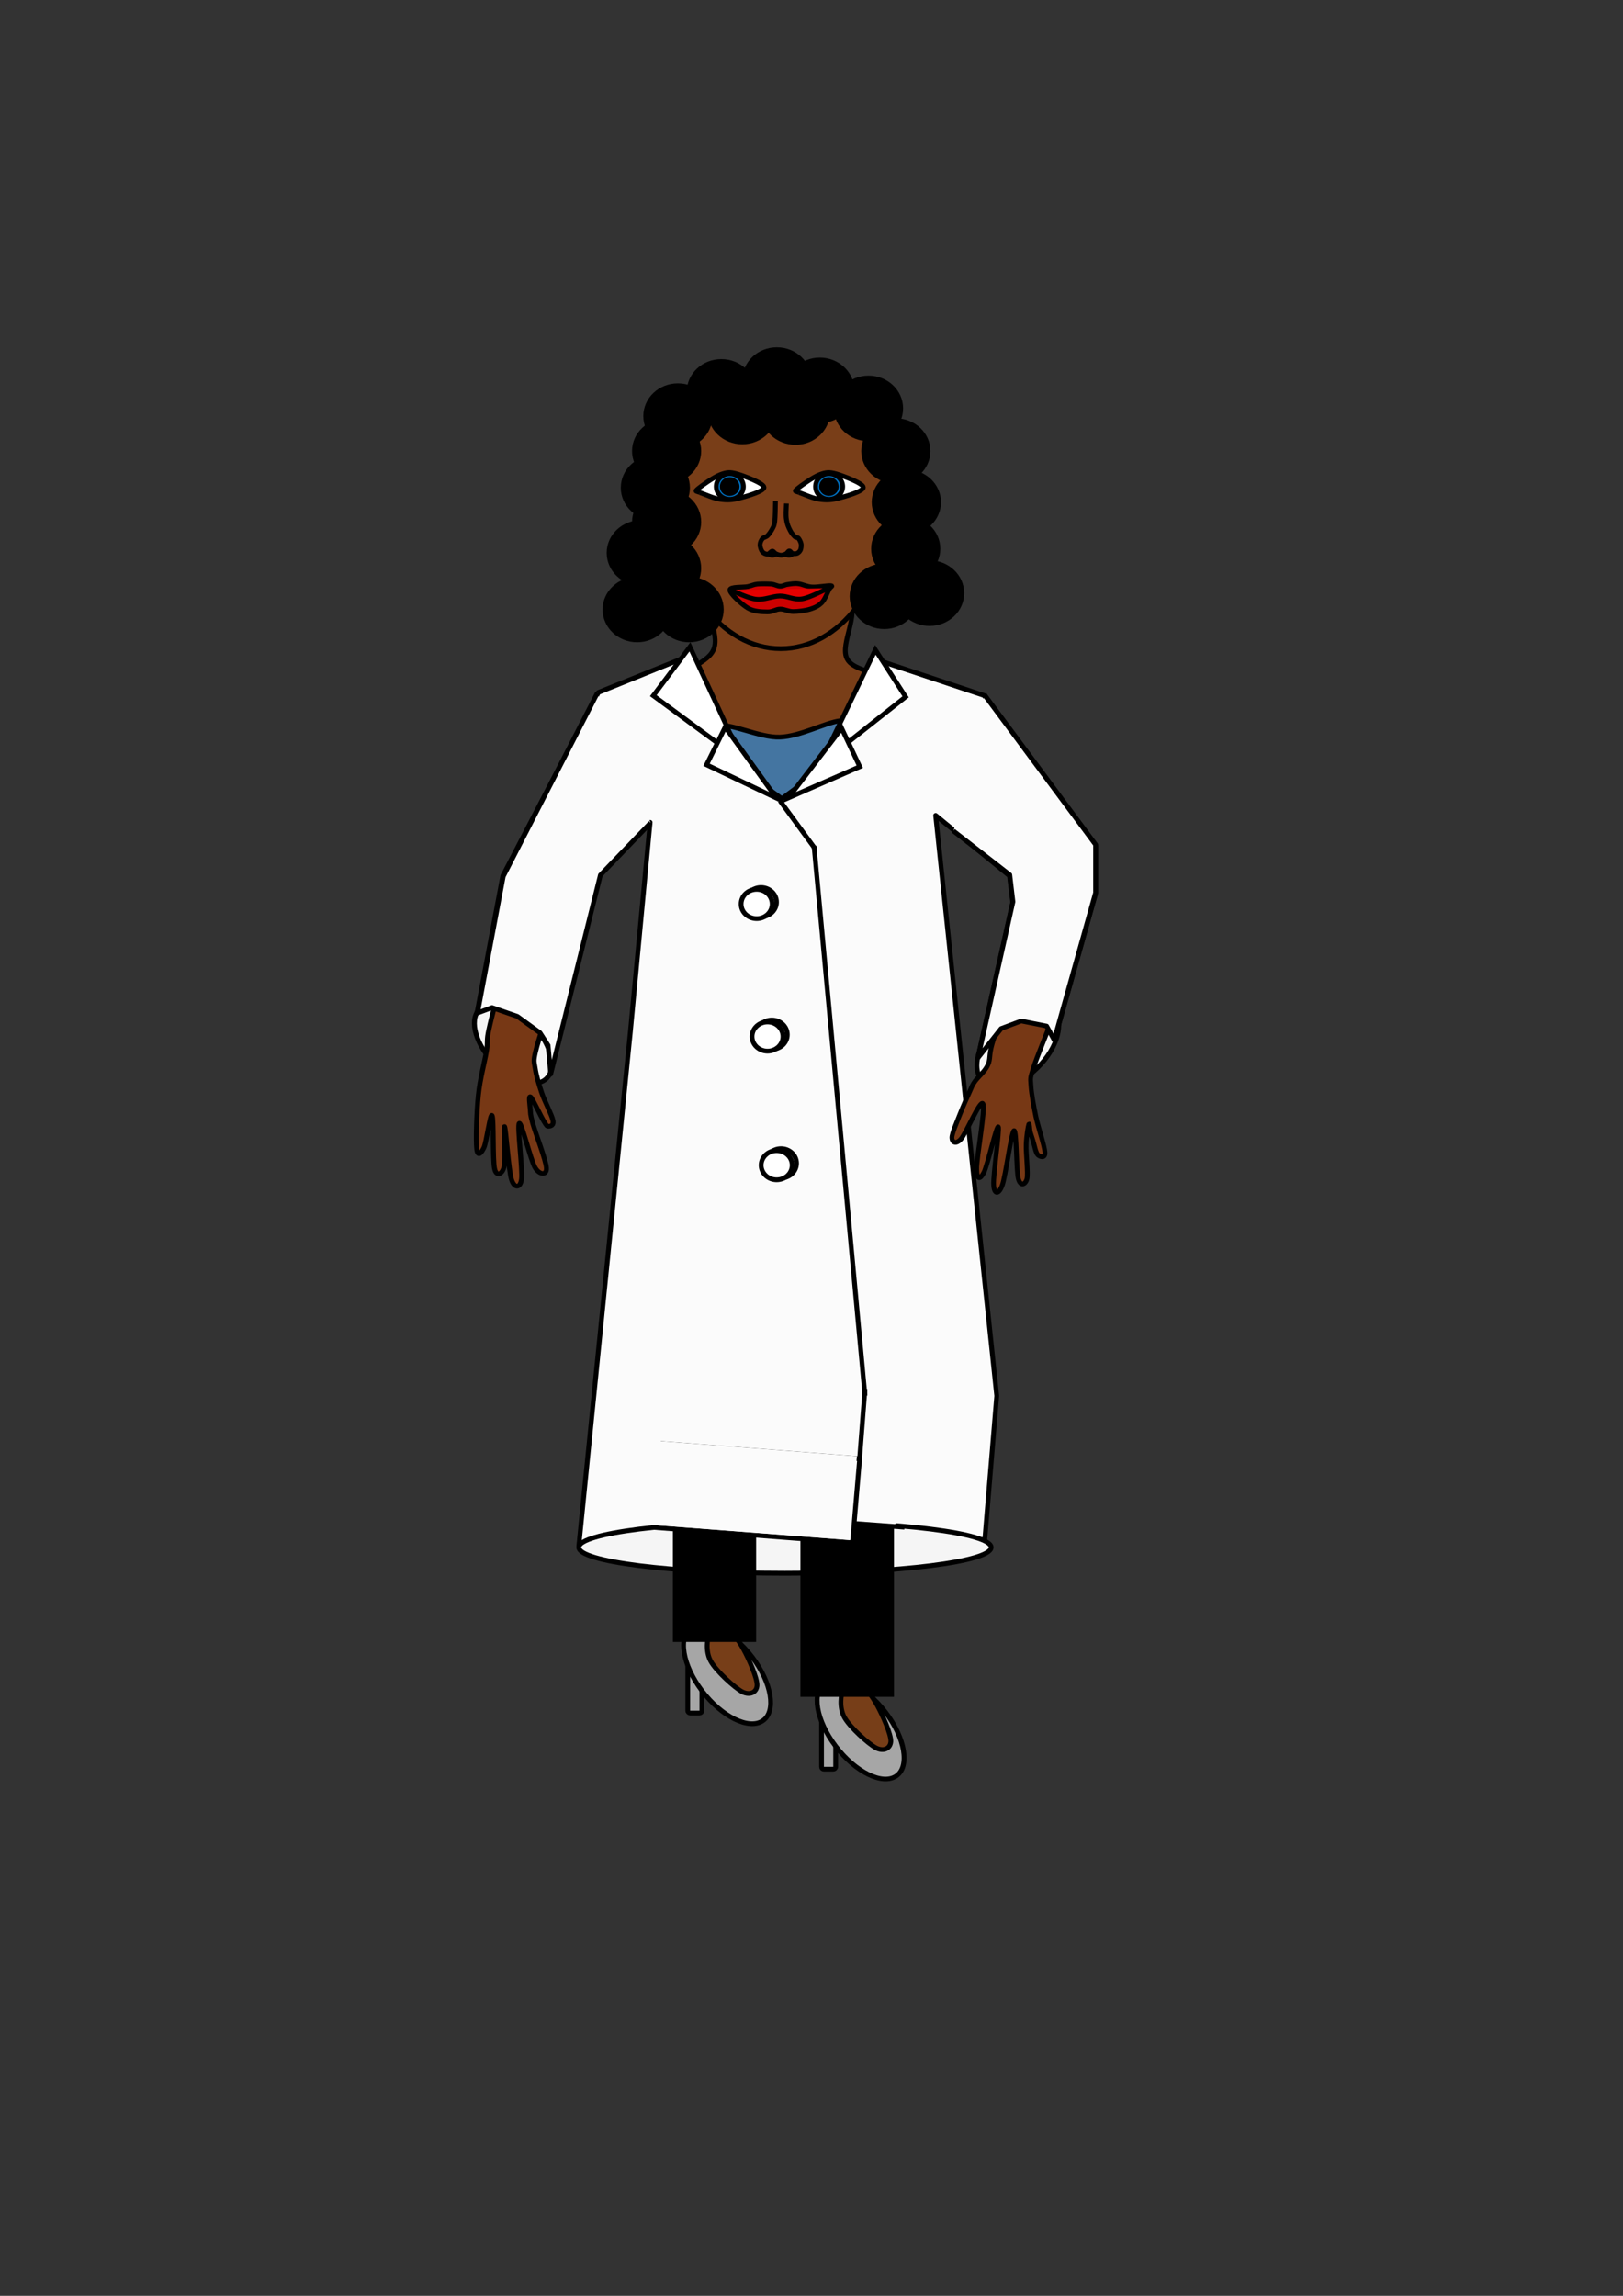 <?xml version="1.0" encoding="UTF-8" standalone="no"?>
<!-- Created with Inkscape (http://www.inkscape.org/) -->

<svg
   xmlns:dc="http://purl.org/dc/elements/1.1/"
   xmlns:cc="http://creativecommons.org/ns#"
   xmlns:rdf="http://www.w3.org/1999/02/22-rdf-syntax-ns#"
   xmlns:svg="http://www.w3.org/2000/svg"
   xmlns="http://www.w3.org/2000/svg"
   xmlns:sodipodi="http://sodipodi.sourceforge.net/DTD/sodipodi-0.dtd"
   xmlns:inkscape="http://www.inkscape.org/namespaces/inkscape"
   width="210mm"
   height="297mm"
   viewBox="0 0 744.094 1052.362"
   id="svg2"
   version="1.1"
   inkscape:version="0.91 r13725"
   sodipodi:docname="handmade woman in lab coat.svg">
  <rect x="0" y="0" width="744.094" height="1052.362" fill="#333333" stroke="none"/>
  <defs
     id="defs4">
    <clipPath
       id="clipEmfPath1"
       clipPathUnits="userSpaceOnUse">
      <path
         inkscape:connector-curvature="0"
         id="path3341"
         d="m 7.502,-2.501 436.35,0 0,1051.491 -436.35,0 z" />
    </clipPath>
    <pattern
       y="0"
       x="0"
       height="6"
       width="6"
       patternUnits="userSpaceOnUse"
       id="EMFhbasepattern" />
  </defs>
  <sodipodi:namedview
     id="base"
     pagecolor="#ffffff"
     bordercolor="#666666"
     borderopacity="1.0"
     inkscape:pageopacity="0.0"
     inkscape:pageshadow="2"
     inkscape:zoom="0.35"
     inkscape:cx="375"
     inkscape:cy="520"
     inkscape:document-units="px"
     inkscape:current-layer="layer1"
     showgrid="false"
     inkscape:window-width="1366"
     inkscape:window-height="706"
     inkscape:window-x="-8"
     inkscape:window-y="-8"
     inkscape:window-maximized="1" />
  <g
     inkscape:label="Layer 1"
     inkscape:groupmode="layer"
     id="layer1">
    <path
       inkscape:connector-curvature="0"
       id="path3344"
       d="m 358.871,253.522 c -10.483,-0.59 -27.015,9.541 -32.282,16.919 -5.268,7.377 3.807,19.82 0.573,27.296 -3.182,7.476 -18.254,9.787 -19.922,17.705 -1.669,7.918 1.773,18.788 9.961,29.854 8.24,11.066 25.763,36.69 39.219,36.395 13.508,-0.246 33.274,-26.804 41.723,-38.067 8.449,-11.213 10.639,-22.279 8.97,-29.312 -1.669,-6.984 -15.959,-5.951 -18.932,-12.689 -2.973,-6.738 5.893,-19.82 1.147,-27.64 -4.746,-7.869 -20.026,-19.919 -30.457,-20.459 z"
       style="fill:#793e18;fill-opacity:1;fill-rule:evenodd;stroke:none" />
    <path
       inkscape:connector-curvature="0"
       id="path3346"
       d="m 358.871,253.522 c -10.483,-0.59 -27.015,9.541 -32.282,16.919 -5.268,7.377 3.807,19.82 0.573,27.296 -3.182,7.476 -18.254,9.787 -19.922,17.705 -1.669,7.918 1.773,18.788 9.961,29.854 8.24,11.066 25.763,36.69 39.219,36.395 13.508,-0.246 33.274,-26.804 41.723,-38.067 8.449,-11.213 10.639,-22.279 8.97,-29.312 -1.669,-6.984 -15.959,-5.951 -18.932,-12.689 -2.973,-6.738 5.893,-19.82 1.147,-27.64 -4.746,-7.869 -20.026,-19.919 -30.457,-20.459"
       style="fill:none;stroke:#000000;stroke-width:2.178px;stroke-linecap:butt;stroke-linejoin:round;stroke-miterlimit:4;stroke-dasharray:none;stroke-opacity:1" />
    <path
       inkscape:connector-curvature="0"
       id="path3348"
       d="m 320.382,347.656 c -7.719,-7.771 1.773,-13.329 7.979,-14.951 6.206,-1.672 19.819,5.558 29.258,5.164 9.492,-0.394 20.444,-6.541 27.537,-7.476 7.145,-0.984 17.054,-6.443 15.333,1.721 -1.721,8.164 -12.673,44.608 -25.711,47.264 -13.039,2.705 -46.625,-23.902 -54.396,-31.722 z"
       style="fill:#4475a1;fill-opacity:1;fill-rule:evenodd;stroke:none" />
    <path
       inkscape:connector-curvature="0"
       id="path3350"
       d="m 320.382,347.656 c -7.719,-7.771 1.773,-13.329 7.979,-14.951 6.206,-1.672 19.819,5.558 29.258,5.164 9.492,-0.394 20.444,-6.541 27.537,-7.476 7.145,-0.984 17.054,-6.443 15.333,1.721 -1.721,8.164 -12.673,44.608 -25.711,47.264 -13.039,2.705 -46.625,-23.902 -54.396,-31.722"
       style="fill:none;stroke:#000000;stroke-width:2.178px;stroke-linecap:butt;stroke-linejoin:round;stroke-miterlimit:4;stroke-dasharray:none;stroke-opacity:1" />
    <path
       inkscape:connector-curvature="0"
       id="path3352"
       d="m 357.932,167.256 c -27.119,0 -49.128,29.116 -49.128,65.019 0,35.952 22.008,65.068 49.128,65.068 27.172,0 49.181,-29.116 49.181,-65.068 0,-35.903 -22.008,-65.019 -49.181,-65.019 z"
       style="fill:#793e18;fill-opacity:1;fill-rule:evenodd;stroke:none" />
    <path
       inkscape:connector-curvature="0"
       id="path3354"
       d="m 357.932,167.256 c -27.119,0 -49.128,29.116 -49.128,65.019 0,35.952 22.008,65.068 49.128,65.068 27.172,0 49.181,-29.116 49.181,-65.068 0,-35.903 -22.008,-65.019 -49.181,-65.019"
       style="fill:none;stroke:#000000;stroke-width:2.178px;stroke-linecap:butt;stroke-linejoin:round;stroke-miterlimit:4;stroke-dasharray:none;stroke-opacity:1" />
    <path
       inkscape:connector-curvature="0"
       id="path3356"
       d="m 366.381,225.783 c -1.825,-0.836 -2.451,-0.344 -0.887,-1.721 1.564,-1.328 7.249,-5.361 10.222,-6.492 3.025,-1.131 4.433,-1.279 7.771,-0.344 3.338,0.984 12.152,4.279 12.308,6.099 0.209,1.869 -7.875,4.131 -11.213,5.016 -3.338,0.935 -5.841,0.984 -8.866,0.541 -3.025,-0.393 -7.406,-2.459 -9.335,-3.098 z"
       style="fill:#ffffff;fill-opacity:1;fill-rule:evenodd;stroke:none" />
    <path
       inkscape:connector-curvature="0"
       id="path3358"
       d="m 366.381,225.783 c -1.825,-0.836 -2.451,-0.344 -0.887,-1.721 1.564,-1.328 7.249,-5.361 10.222,-6.492 3.025,-1.131 4.433,-1.279 7.771,-0.344 3.338,0.984 12.152,4.279 12.308,6.099 0.209,1.869 -7.875,4.131 -11.213,5.016 -3.338,0.935 -5.841,0.984 -8.866,0.541 -3.025,-0.393 -7.406,-2.459 -9.335,-3.098"
       style="fill:none;stroke:#000000;stroke-width:2.178px;stroke-linecap:butt;stroke-linejoin:round;stroke-miterlimit:4;stroke-dasharray:none;stroke-opacity:1" />
    <path
       inkscape:connector-curvature="0"
       id="path3360"
       d="m 380.097,217.127 c -3.442,0 -6.206,2.656 -6.206,5.902 0,3.246 2.764,5.853 6.206,5.853 3.442,0 6.258,-2.607 6.258,-5.853 0,-3.246 -2.816,-5.902 -6.258,-5.902 z"
       style="fill:#0070c0;fill-opacity:1;fill-rule:evenodd;stroke:none" />
    <path
       inkscape:connector-curvature="0"
       id="path3362"
       d="m 380.097,217.127 c -3.442,0 -6.206,2.656 -6.206,5.902 0,3.246 2.764,5.853 6.206,5.853 3.442,0 6.258,-2.607 6.258,-5.853 0,-3.246 -2.816,-5.902 -6.258,-5.902"
       style="fill:none;stroke:#000000;stroke-width:2.178px;stroke-linecap:butt;stroke-linejoin:round;stroke-miterlimit:4;stroke-dasharray:none;stroke-opacity:1" />
    <path
       inkscape:connector-curvature="0"
       id="path3364"
       d="m 380.045,219.783 c -1.877,0 -3.39,1.476 -3.39,3.246 0,1.77 1.512,3.197 3.39,3.197 1.877,0 3.39,-1.426 3.39,-3.197 0,-1.77 -1.512,-3.246 -3.39,-3.246 z"
       style="fill:#000000;fill-opacity:1;fill-rule:evenodd;stroke:none" />
    <path
       inkscape:connector-curvature="0"
       id="path3366"
       d="m 380.045,219.783 c -1.877,0 -3.39,1.476 -3.39,3.246 0,1.77 1.512,3.197 3.39,3.197 1.877,0 3.39,-1.426 3.39,-3.197 0,-1.77 -1.512,-3.246 -3.39,-3.246"
       style="fill:none;stroke:#000000;stroke-width:2.178px;stroke-linecap:butt;stroke-linejoin:round;stroke-miterlimit:4;stroke-dasharray:none;stroke-opacity:1" />
    <path
       inkscape:connector-curvature="0"
       id="path3368"
       d="m 320.851,225.783 c -1.825,-0.836 -2.451,-0.344 -0.887,-1.721 1.565,-1.328 7.249,-5.361 10.222,-6.492 3.025,-1.131 4.434,-1.279 7.771,-0.344 3.338,0.984 12.151,4.279 12.308,6.099 0.209,1.869 -7.875,4.131 -11.212,5.016 -3.338,0.935 -5.841,0.984 -8.867,0.541 -3.025,-0.393 -7.353,-2.459 -9.335,-3.098 z"
       style="fill:#ffffff;fill-opacity:1;fill-rule:evenodd;stroke:none" />
    <path
       inkscape:connector-curvature="0"
       id="path3370"
       d="m 320.851,225.783 c -1.825,-0.836 -2.451,-0.344 -0.887,-1.721 1.565,-1.328 7.249,-5.361 10.222,-6.492 3.025,-1.131 4.434,-1.279 7.771,-0.344 3.338,0.984 12.151,4.279 12.308,6.099 0.209,1.869 -7.875,4.131 -11.212,5.016 -3.338,0.935 -5.841,0.984 -8.867,0.541 -3.025,-0.393 -7.353,-2.459 -9.335,-3.098"
       style="fill:none;stroke:#000000;stroke-width:2.178px;stroke-linecap:butt;stroke-linejoin:round;stroke-miterlimit:4;stroke-dasharray:none;stroke-opacity:1" />
    <path
       inkscape:connector-curvature="0"
       id="path3372"
       d="m 334.567,217.127 c -3.442,0 -6.206,2.656 -6.206,5.902 0,3.246 2.764,5.853 6.206,5.853 3.442,0 6.259,-2.607 6.259,-5.853 0,-3.246 -2.816,-5.902 -6.259,-5.902 z"
       style="fill:#0070c0;fill-opacity:1;fill-rule:evenodd;stroke:none" />
    <path
       inkscape:connector-curvature="0"
       id="path3374"
       d="m 334.567,217.127 c -3.442,0 -6.206,2.656 -6.206,5.902 0,3.246 2.764,5.853 6.206,5.853 3.442,0 6.259,-2.607 6.259,-5.853 0,-3.246 -2.816,-5.902 -6.259,-5.902"
       style="fill:none;stroke:#000000;stroke-width:2.178px;stroke-linecap:butt;stroke-linejoin:round;stroke-miterlimit:4;stroke-dasharray:none;stroke-opacity:1" />
    <path
       inkscape:connector-curvature="0"
       id="path3376"
       d="m 334.515,219.783 c -1.877,0 -3.39,1.476 -3.39,3.246 0,1.77 1.512,3.197 3.39,3.197 1.877,0 3.442,-1.426 3.442,-3.197 0,-1.77 -1.565,-3.246 -3.442,-3.246 z"
       style="fill:#000000;fill-opacity:1;fill-rule:evenodd;stroke:none" />
    <path
       inkscape:connector-curvature="0"
       id="path3378"
       d="m 334.515,219.783 c -1.877,0 -3.39,1.476 -3.39,3.246 0,1.77 1.512,3.197 3.39,3.197 1.877,0 3.442,-1.426 3.442,-3.197 0,-1.77 -1.565,-3.246 -3.442,-3.246"
       style="fill:none;stroke:#000000;stroke-width:2.178px;stroke-linecap:butt;stroke-linejoin:round;stroke-miterlimit:4;stroke-dasharray:none;stroke-opacity:1" />
    <path
       inkscape:connector-curvature="0"
       id="path3380"
       d="m 354.073,251.555 c -1.095,0 -1.982,0.639 -1.982,1.475 0,0.787 0.887,1.475 1.982,1.475 1.095,0 1.982,-0.689 1.982,-1.475 0,-0.836 -0.886,-1.475 -1.982,-1.475 z"
       style="fill:#000000;fill-opacity:1;fill-rule:evenodd;stroke:none" />
    <path
       inkscape:connector-curvature="0"
       id="path3382"
       d="m 354.073,251.555 c -1.095,0 -1.982,0.639 -1.982,1.475 0,0.787 0.887,1.475 1.982,1.475 1.095,0 1.982,-0.689 1.982,-1.475 0,-0.836 -0.886,-1.475 -1.982,-1.475"
       style="fill:none;stroke:#000000;stroke-width:2.178px;stroke-linecap:butt;stroke-linejoin:round;stroke-miterlimit:4;stroke-dasharray:none;stroke-opacity:1" />
    <path
       inkscape:connector-curvature="0"
       id="path3384"
       d="m 361.739,251.555 c -1.095,0 -1.982,0.639 -1.982,1.475 0,0.787 0.887,1.475 1.982,1.475 1.043,0 1.929,-0.689 1.929,-1.475 0,-0.836 -0.886,-1.475 -1.929,-1.475 z"
       style="fill:#000000;fill-opacity:1;fill-rule:evenodd;stroke:none" />
    <path
       inkscape:connector-curvature="0"
       id="path3386"
       d="m 361.739,251.555 c -1.095,0 -1.982,0.639 -1.982,1.475 0,0.787 0.887,1.475 1.982,1.475 1.043,0 1.929,-0.689 1.929,-1.475 0,-0.836 -0.886,-1.475 -1.929,-1.475"
       style="fill:none;stroke:#000000;stroke-width:2.178px;stroke-linecap:butt;stroke-linejoin:round;stroke-miterlimit:4;stroke-dasharray:none;stroke-opacity:1" />
    <path
       inkscape:connector-curvature="0"
       id="path3388"
       d="m 355.533,229.521 c -0.052,3.639 -0.104,7.23 -0.313,9.394 -0.261,2.164 -0.574,2.41 -1.147,3.541 -0.574,1.083 -1.46,2.361 -2.19,3.098 -0.782,0.738 -1.773,0.689 -2.347,1.377 -0.573,0.689 -1.095,1.82 -1.095,2.804 0,0.983 0.522,2.508 1.095,3.197 0.574,0.738 1.669,1.131 2.399,1.082 0.782,-0.049 1.512,-1.377 2.138,-1.377 0.626,-0.049 0.938,0.886 1.669,1.18 0.678,0.344 1.669,0.689 2.451,0.689 0.782,-0.049 1.617,-0.344 2.19,-0.689 0.626,-0.344 0.991,-1.278 1.46,-1.278 0.522,-0.049 0.939,0.984 1.512,1.18 0.626,0.148 1.565,0.148 2.138,-0.098 0.626,-0.295 1.199,-0.886 1.512,-1.574 0.261,-0.689 0.417,-1.77 0.313,-2.606 -0.156,-0.886 -0.73,-2.066 -1.199,-2.656 -0.469,-0.59 -1.043,-0.147 -1.721,-0.787 -0.678,-0.639 -1.616,-1.721 -2.243,-3.049 -0.678,-1.328 -1.356,-2.803 -1.616,-4.869 -0.313,-2.017 -0.105,-4.525 0,-7.279 z"
       style="fill:#863e18;fill-opacity:1;fill-rule:evenodd;stroke:none" />
    <path
       inkscape:connector-curvature="0"
       id="path3390"
       d="m 355.533,229.521 c -0.052,3.639 -0.104,7.23 -0.313,9.394 -0.261,2.164 -0.574,2.41 -1.147,3.541 -0.574,1.083 -1.46,2.361 -2.19,3.098 -0.782,0.738 -1.773,0.689 -2.347,1.377 -0.573,0.689 -1.095,1.82 -1.095,2.804 0,0.983 0.522,2.508 1.095,3.197 0.574,0.738 1.669,1.131 2.399,1.082 0.782,-0.049 1.512,-1.377 2.138,-1.377 0.626,-0.049 0.938,0.886 1.669,1.18 0.678,0.344 1.669,0.689 2.451,0.689 0.782,-0.049 1.617,-0.344 2.19,-0.689 0.626,-0.344 0.991,-1.278 1.46,-1.278 0.522,-0.049 0.939,0.984 1.512,1.18 0.626,0.148 1.565,0.148 2.138,-0.098 0.626,-0.295 1.199,-0.886 1.512,-1.574 0.261,-0.689 0.417,-1.77 0.313,-2.606 -0.156,-0.886 -0.73,-2.066 -1.199,-2.656 -0.469,-0.59 -1.043,-0.147 -1.721,-0.787 -0.678,-0.639 -1.616,-1.721 -2.243,-3.049 -0.678,-1.328 -1.356,-2.803 -1.616,-4.869 -0.313,-2.017 -0.105,-4.525 0,-7.279"
       style="fill:none;stroke:#000000;stroke-width:2.178px;stroke-linecap:butt;stroke-linejoin:round;stroke-miterlimit:4;stroke-dasharray:none;stroke-opacity:1" />
    <path
       inkscape:connector-curvature="0"
       id="path3392"
       d="m 334.62,270.441 c 0.052,1.672 5.423,6.639 8.292,8.312 2.869,1.672 6.415,1.672 8.867,1.721 2.451,0.098 3.911,-1.279 5.893,-1.279 1.982,-0.049 3.703,1.131 5.997,1.131 2.295,0 5.633,-0.442 7.823,-1.131 2.19,-0.689 3.911,-1.524 5.371,-3.049 1.408,-1.524 2.608,-4.771 3.286,-6.049 0.678,-1.279 1.982,-1.476 0.678,-1.623 -1.303,-0.147 -6.049,0.738 -8.553,0.59 -2.451,-0.148 -4.381,-1.279 -6.258,-1.476 -1.825,-0.245 -3.442,0.099 -4.799,0.295 -1.408,0.148 -2.295,0.886 -3.546,0.836 -1.252,0 -2.295,-0.787 -4.016,-0.984 -1.773,-0.148 -4.642,-0.148 -6.415,0 -1.825,0.196 -2.347,0.689 -4.433,1.131 -2.138,0.442 -8.188,-0.049 -8.188,1.574 z"
       style="fill:#cc0000;fill-opacity:1;fill-rule:evenodd;stroke:none" />
    <path
       inkscape:connector-curvature="0"
       id="path3394"
       d="m 334.62,270.441 c 0.052,1.672 5.423,6.639 8.292,8.312 2.869,1.672 6.415,1.672 8.867,1.721 2.451,0.098 3.911,-1.279 5.893,-1.279 1.982,-0.049 3.703,1.131 5.997,1.131 2.295,0 5.633,-0.442 7.823,-1.131 2.19,-0.689 3.911,-1.524 5.371,-3.049 1.408,-1.524 2.608,-4.771 3.286,-6.049 0.678,-1.279 1.982,-1.476 0.678,-1.623 -1.303,-0.147 -6.049,0.738 -8.553,0.59 -2.451,-0.148 -4.381,-1.279 -6.258,-1.476 -1.825,-0.245 -3.442,0.099 -4.799,0.295 -1.408,0.148 -2.295,0.886 -3.546,0.836 -1.252,0 -2.295,-0.787 -4.016,-0.984 -1.773,-0.148 -4.642,-0.148 -6.415,0 -1.825,0.196 -2.347,0.689 -4.433,1.131 -2.138,0.442 -8.188,-0.049 -8.188,1.574"
       style="fill:none;stroke:#000000;stroke-width:2.178px;stroke-linecap:butt;stroke-linejoin:round;stroke-miterlimit:4;stroke-dasharray:none;stroke-opacity:1" />
    <path
       inkscape:connector-curvature="0"
       id="path3396"
       d="m 335.037,270.539 c 1.929,0.689 7.875,3.689 11.63,4.131 3.755,0.442 7.406,-1.426 10.899,-1.475 3.495,-0.049 6.363,1.918 10.118,1.328 3.703,-0.59 9.701,-3.886 12.256,-4.919 z"
       style="fill:#e60000;fill-opacity:1;fill-rule:evenodd;stroke:none" />
    <path
       inkscape:connector-curvature="0"
       id="path3398"
       d="m 335.037,270.539 c 1.929,0.689 7.875,3.689 11.63,4.131 3.755,0.442 7.406,-1.426 10.899,-1.475 3.495,-0.049 6.363,1.918 10.118,1.328 3.703,-0.59 9.701,-3.886 12.256,-4.919"
       style="fill:none;stroke:#000000;stroke-width:2.178px;stroke-linecap:butt;stroke-linejoin:round;stroke-miterlimit:4;stroke-dasharray:none;stroke-opacity:1" />
    <path
       inkscape:connector-curvature="0"
       id="path3400"
       d="m 398.194,173.257 c -8.188,0 -14.76,6.246 -14.76,13.919 0,7.722 6.571,13.968 14.76,13.968 8.136,0 14.759,-6.246 14.759,-13.968 0,-7.672 -6.623,-13.919 -14.759,-13.919 z"
       style="fill:#000000;fill-opacity:1;fill-rule:evenodd;stroke:none" />
    <path
       inkscape:connector-curvature="0"
       id="path3402"
       d="m 398.194,173.257 c -8.188,0 -14.76,6.246 -14.76,13.919 0,7.722 6.571,13.968 14.76,13.968 8.136,0 14.759,-6.246 14.759,-13.968 0,-7.672 -6.623,-13.919 -14.759,-13.919"
       style="fill:none;stroke:#000000;stroke-width:2.178px;stroke-linecap:butt;stroke-linejoin:round;stroke-miterlimit:4;stroke-dasharray:none;stroke-opacity:1" />
    <path
       inkscape:connector-curvature="0"
       id="path3404"
       d="m 410.711,192.831 c -8.136,0 -14.759,6.246 -14.759,13.919 0,7.722 6.623,13.919 14.759,13.919 8.136,0 14.759,-6.197 14.759,-13.919 0,-7.672 -6.623,-13.919 -14.759,-13.919 z"
       style="fill:#000000;fill-opacity:1;fill-rule:evenodd;stroke:none" />
    <path
       inkscape:connector-curvature="0"
       id="path3406"
       d="m 410.711,192.831 c -8.136,0 -14.759,6.246 -14.759,13.919 0,7.722 6.623,13.919 14.759,13.919 8.136,0 14.759,-6.197 14.759,-13.919 0,-7.672 -6.623,-13.919 -14.759,-13.919"
       style="fill:none;stroke:#000000;stroke-width:2.178px;stroke-linecap:butt;stroke-linejoin:round;stroke-miterlimit:4;stroke-dasharray:none;stroke-opacity:1" />
    <path
       inkscape:connector-curvature="0"
       id="path3408"
       d="m 415.561,216.291 c -8.188,0 -14.811,6.197 -14.811,13.919 0,7.672 6.623,13.918 14.811,13.918 8.136,0 14.76,-6.246 14.76,-13.918 0,-7.722 -6.623,-13.919 -14.76,-13.919 z"
       style="fill:#000000;fill-opacity:1;fill-rule:evenodd;stroke:none" />
    <path
       inkscape:connector-curvature="0"
       id="path3410"
       d="m 415.561,216.291 c -8.188,0 -14.811,6.197 -14.811,13.919 0,7.672 6.623,13.918 14.811,13.918 8.136,0 14.76,-6.246 14.76,-13.918 0,-7.722 -6.623,-13.919 -14.76,-13.919"
       style="fill:none;stroke:#000000;stroke-width:2.178px;stroke-linecap:butt;stroke-linejoin:round;stroke-miterlimit:4;stroke-dasharray:none;stroke-opacity:1" />
    <path
       inkscape:connector-curvature="0"
       id="path3412"
       d="m 375.873,164.994 c -8.188,0 -14.76,6.246 -14.76,13.919 0,7.672 6.571,13.919 14.76,13.919 8.136,0 14.759,-6.246 14.759,-13.919 0,-7.672 -6.623,-13.919 -14.759,-13.919 z"
       style="fill:#000000;fill-opacity:1;fill-rule:evenodd;stroke:none" />
    <path
       inkscape:connector-curvature="0"
       id="path3414"
       d="m 375.873,164.994 c -8.188,0 -14.76,6.246 -14.76,13.919 0,7.672 6.571,13.919 14.76,13.919 8.136,0 14.759,-6.246 14.759,-13.919 0,-7.672 -6.623,-13.919 -14.759,-13.919"
       style="fill:none;stroke:#000000;stroke-width:2.178px;stroke-linecap:butt;stroke-linejoin:round;stroke-miterlimit:4;stroke-dasharray:none;stroke-opacity:1" />
    <path
       inkscape:connector-curvature="0"
       id="path3416"
       d="m 356.159,160.273 c -8.136,0 -14.76,6.197 -14.76,13.919 0,7.672 6.623,13.919 14.76,13.919 8.188,0 14.759,-6.246 14.759,-13.919 0,-7.722 -6.571,-13.919 -14.759,-13.919 z"
       style="fill:#000000;fill-opacity:1;fill-rule:evenodd;stroke:none" />
    <path
       inkscape:connector-curvature="0"
       id="path3418"
       d="m 356.159,160.273 c -8.136,0 -14.76,6.197 -14.76,13.919 0,7.672 6.623,13.919 14.76,13.919 8.188,0 14.759,-6.246 14.759,-13.919 0,-7.722 -6.571,-13.919 -14.759,-13.919"
       style="fill:none;stroke:#000000;stroke-width:2.178px;stroke-linecap:butt;stroke-linejoin:round;stroke-miterlimit:4;stroke-dasharray:none;stroke-opacity:1" />
    <path
       inkscape:connector-curvature="0"
       id="path3420"
       d="m 330.708,165.683 c -8.136,0 -14.76,6.197 -14.76,13.919 0,7.672 6.624,13.919 14.76,13.919 8.188,0 14.759,-6.246 14.759,-13.919 0,-7.722 -6.571,-13.919 -14.759,-13.919 z"
       style="fill:#000000;fill-opacity:1;fill-rule:evenodd;stroke:none" />
    <path
       inkscape:connector-curvature="0"
       id="path3422"
       d="m 330.708,165.683 c -8.136,0 -14.76,6.197 -14.76,13.919 0,7.672 6.624,13.919 14.76,13.919 8.188,0 14.759,-6.246 14.759,-13.919 0,-7.722 -6.571,-13.919 -14.759,-13.919"
       style="fill:none;stroke:#000000;stroke-width:2.178px;stroke-linecap:butt;stroke-linejoin:round;stroke-miterlimit:4;stroke-dasharray:none;stroke-opacity:1" />
    <path
       inkscape:connector-curvature="0"
       id="path3424"
       d="m 340.304,174.732 c -8.136,0 -14.759,6.197 -14.759,13.919 0,7.672 6.623,13.919 14.759,13.919 8.188,0 14.812,-6.246 14.812,-13.919 0,-7.722 -6.623,-13.919 -14.812,-13.919 z"
       style="fill:#000000;fill-opacity:1;fill-rule:evenodd;stroke:none" />
    <path
       inkscape:connector-curvature="0"
       id="path3426"
       d="m 340.304,174.732 c -8.136,0 -14.759,6.197 -14.759,13.919 0,7.672 6.623,13.919 14.759,13.919 8.188,0 14.812,-6.246 14.812,-13.919 0,-7.722 -6.623,-13.919 -14.812,-13.919"
       style="fill:none;stroke:#000000;stroke-width:2.178px;stroke-linecap:butt;stroke-linejoin:round;stroke-miterlimit:4;stroke-dasharray:none;stroke-opacity:1" />
    <path
       inkscape:connector-curvature="0"
       id="path3428"
       d="m 364.712,174.929 c -8.188,0 -14.812,6.246 -14.812,13.919 0,7.722 6.624,13.968 14.812,13.968 8.136,0 14.759,-6.246 14.759,-13.968 0,-7.672 -6.623,-13.919 -14.759,-13.919 z"
       style="fill:#000000;fill-opacity:1;fill-rule:evenodd;stroke:none" />
    <path
       inkscape:connector-curvature="0"
       id="path3430"
       d="m 364.712,174.929 c -8.188,0 -14.812,6.246 -14.812,13.919 0,7.722 6.624,13.968 14.812,13.968 8.136,0 14.759,-6.246 14.759,-13.968 0,-7.672 -6.623,-13.919 -14.759,-13.919"
       style="fill:none;stroke:#000000;stroke-width:2.178px;stroke-linecap:butt;stroke-linejoin:round;stroke-miterlimit:4;stroke-dasharray:none;stroke-opacity:1" />
    <path
       inkscape:connector-curvature="0"
       id="path3432"
       d="m 310.785,176.798 c -8.136,0 -14.759,6.246 -14.759,13.919 0,7.722 6.623,13.968 14.759,13.968 8.188,0 14.76,-6.246 14.76,-13.968 0,-7.672 -6.571,-13.919 -14.76,-13.919 z"
       style="fill:#000000;fill-opacity:1;fill-rule:evenodd;stroke:none" />
    <path
       inkscape:connector-curvature="0"
       id="path3434"
       d="m 310.785,176.798 c -8.136,0 -14.759,6.246 -14.759,13.919 0,7.722 6.623,13.968 14.759,13.968 8.188,0 14.76,-6.246 14.76,-13.968 0,-7.672 -6.571,-13.919 -14.76,-13.919"
       style="fill:none;stroke:#000000;stroke-width:2.178px;stroke-linecap:butt;stroke-linejoin:round;stroke-miterlimit:4;stroke-dasharray:none;stroke-opacity:1" />
    <path
       inkscape:connector-curvature="0"
       id="path3436"
       d="m 305.622,192.831 c -8.136,0 -14.759,6.246 -14.759,13.919 0,7.722 6.623,13.919 14.759,13.919 8.136,0 14.76,-6.197 14.76,-13.919 0,-7.672 -6.624,-13.919 -14.76,-13.919 z"
       style="fill:#000000;fill-opacity:1;fill-rule:evenodd;stroke:none" />
    <path
       inkscape:connector-curvature="0"
       id="path3438"
       d="m 305.622,192.831 c -8.136,0 -14.759,6.246 -14.759,13.919 0,7.722 6.623,13.919 14.759,13.919 8.136,0 14.76,-6.197 14.76,-13.919 0,-7.672 -6.624,-13.919 -14.76,-13.919"
       style="fill:none;stroke:#000000;stroke-width:2.178px;stroke-linecap:butt;stroke-linejoin:round;stroke-miterlimit:4;stroke-dasharray:none;stroke-opacity:1" />
    <path
       inkscape:connector-curvature="0"
       id="path3440"
       d="m 300.459,209.651 c -8.136,0 -14.759,6.197 -14.759,13.919 0,7.672 6.623,13.918 14.759,13.918 8.136,0 14.759,-6.246 14.759,-13.918 0,-7.722 -6.623,-13.919 -14.759,-13.919 z"
       style="fill:#000000;fill-opacity:1;fill-rule:evenodd;stroke:none" />
    <path
       inkscape:connector-curvature="0"
       id="path3442"
       d="m 300.459,209.651 c -8.136,0 -14.759,6.197 -14.759,13.919 0,7.672 6.623,13.918 14.759,13.918 8.136,0 14.759,-6.246 14.759,-13.918 0,-7.722 -6.623,-13.919 -14.759,-13.919"
       style="fill:none;stroke:#000000;stroke-width:2.178px;stroke-linecap:butt;stroke-linejoin:round;stroke-miterlimit:4;stroke-dasharray:none;stroke-opacity:1" />
    <path
       inkscape:connector-curvature="0"
       id="path3444"
       d="m 305.622,225.341 c -8.136,0 -14.759,6.197 -14.759,13.918 0,7.672 6.623,13.919 14.759,13.919 8.136,0 14.76,-6.247 14.76,-13.919 0,-7.721 -6.624,-13.918 -14.76,-13.918 z"
       style="fill:#000000;fill-opacity:1;fill-rule:evenodd;stroke:none" />
    <path
       inkscape:connector-curvature="0"
       id="path3446"
       d="m 305.622,225.341 c -8.136,0 -14.759,6.197 -14.759,13.918 0,7.672 6.623,13.919 14.759,13.919 8.136,0 14.76,-6.247 14.76,-13.919 0,-7.721 -6.624,-13.918 -14.76,-13.918"
       style="fill:none;stroke:#000000;stroke-width:2.178px;stroke-linecap:butt;stroke-linejoin:round;stroke-miterlimit:4;stroke-dasharray:none;stroke-opacity:1" />
    <path
       inkscape:connector-curvature="0"
       id="path3448"
       d="m 415.248,237.636 c -8.136,0 -14.759,6.197 -14.759,13.919 0,7.672 6.623,13.918 14.759,13.918 8.136,0 14.76,-6.246 14.76,-13.918 0,-7.722 -6.623,-13.919 -14.76,-13.919 z"
       style="fill:#000000;fill-opacity:1;fill-rule:evenodd;stroke:none" />
    <path
       inkscape:connector-curvature="0"
       id="path3450"
       d="m 415.248,237.636 c -8.136,0 -14.759,6.197 -14.759,13.919 0,7.672 6.623,13.918 14.759,13.918 8.136,0 14.76,-6.246 14.76,-13.918 0,-7.722 -6.623,-13.919 -14.76,-13.919"
       style="fill:none;stroke:#000000;stroke-width:2.178px;stroke-linecap:butt;stroke-linejoin:round;stroke-miterlimit:4;stroke-dasharray:none;stroke-opacity:1" />
    <path
       inkscape:connector-curvature="0"
       id="path3452"
       d="m 405.391,259.424 c -8.136,0 -14.759,6.246 -14.759,13.918 0,7.672 6.623,13.919 14.759,13.919 8.136,0 14.76,-6.247 14.76,-13.919 0,-7.672 -6.623,-13.918 -14.76,-13.918 z"
       style="fill:#000000;fill-opacity:1;fill-rule:evenodd;stroke:none" />
    <path
       inkscape:connector-curvature="0"
       id="path3454"
       d="m 405.391,259.424 c -8.136,0 -14.759,6.246 -14.759,13.918 0,7.672 6.623,13.919 14.759,13.919 8.136,0 14.76,-6.247 14.76,-13.919 0,-7.672 -6.623,-13.918 -14.76,-13.918"
       style="fill:none;stroke:#000000;stroke-width:2.178px;stroke-linecap:butt;stroke-linejoin:round;stroke-miterlimit:4;stroke-dasharray:none;stroke-opacity:1" />
    <path
       inkscape:connector-curvature="0"
       id="path3456"
       d="m 305.622,246.538 c -8.136,0 -14.759,6.246 -14.759,13.919 0,7.721 6.623,13.918 14.759,13.918 8.136,0 14.76,-6.197 14.76,-13.918 0,-7.673 -6.624,-13.919 -14.76,-13.919 z"
       style="fill:#000000;fill-opacity:1;fill-rule:evenodd;stroke:none" />
    <path
       inkscape:connector-curvature="0"
       id="path3458"
       d="m 305.622,246.538 c -8.136,0 -14.759,6.246 -14.759,13.919 0,7.721 6.623,13.918 14.759,13.918 8.136,0 14.76,-6.197 14.76,-13.918 0,-7.673 -6.624,-13.919 -14.76,-13.919"
       style="fill:none;stroke:#000000;stroke-width:2.178px;stroke-linecap:butt;stroke-linejoin:round;stroke-miterlimit:4;stroke-dasharray:none;stroke-opacity:1" />
    <path
       inkscape:connector-curvature="0"
       id="path3460"
       d="m 315.948,265.473 c -8.136,0 -14.759,6.246 -14.759,13.919 0,7.672 6.623,13.918 14.759,13.918 8.188,0 14.76,-6.246 14.76,-13.918 0,-7.673 -6.571,-13.919 -14.76,-13.919 z"
       style="fill:#000000;fill-opacity:1;fill-rule:evenodd;stroke:none" />
    <path
       inkscape:connector-curvature="0"
       id="path3462"
       d="m 315.948,265.473 c -8.136,0 -14.759,6.246 -14.759,13.919 0,7.672 6.623,13.918 14.759,13.918 8.188,0 14.76,-6.246 14.76,-13.918 0,-7.673 -6.571,-13.919 -14.76,-13.919"
       style="fill:none;stroke:#000000;stroke-width:2.178px;stroke-linecap:butt;stroke-linejoin:round;stroke-miterlimit:4;stroke-dasharray:none;stroke-opacity:1" />
    <path
       inkscape:connector-curvature="0"
       id="path3464"
       d="m 426.2,257.948 c -8.188,0 -14.811,6.247 -14.811,13.968 0,7.672 6.623,13.918 14.811,13.918 8.136,0 14.76,-6.246 14.76,-13.918 0,-7.721 -6.623,-13.968 -14.76,-13.968 z"
       style="fill:#000000;fill-opacity:1;fill-rule:evenodd;stroke:none" />
    <path
       inkscape:connector-curvature="0"
       id="path3466"
       d="m 426.2,257.948 c -8.188,0 -14.811,6.247 -14.811,13.968 0,7.672 6.623,13.918 14.811,13.918 8.136,0 14.76,-6.246 14.76,-13.918 0,-7.721 -6.623,-13.968 -14.76,-13.968"
       style="fill:none;stroke:#000000;stroke-width:2.178px;stroke-linecap:butt;stroke-linejoin:round;stroke-miterlimit:4;stroke-dasharray:none;stroke-opacity:1" />
    <path
       inkscape:connector-curvature="0"
       id="path3468"
       d="m 292.114,265.473 c -8.136,0 -14.759,6.246 -14.759,13.919 0,7.672 6.623,13.918 14.759,13.918 8.136,0 14.76,-6.246 14.76,-13.918 0,-7.673 -6.624,-13.919 -14.76,-13.919 z"
       style="fill:#000000;fill-opacity:1;fill-rule:evenodd;stroke:none" />
    <path
       inkscape:connector-curvature="0"
       id="path3470"
       d="m 292.114,265.473 c -8.136,0 -14.759,6.246 -14.759,13.919 0,7.672 6.623,13.918 14.759,13.918 8.136,0 14.76,-6.246 14.76,-13.918 0,-7.673 -6.624,-13.919 -14.76,-13.919"
       style="fill:none;stroke:#000000;stroke-width:2.178px;stroke-linecap:butt;stroke-linejoin:round;stroke-miterlimit:4;stroke-dasharray:none;stroke-opacity:1" />
    <path
       inkscape:connector-curvature="0"
       id="path3472"
       d="m 293.992,239.505 c -8.136,0 -14.759,6.246 -14.759,13.918 0,7.722 6.623,13.968 14.759,13.968 8.188,0 14.812,-6.246 14.812,-13.968 0,-7.672 -6.623,-13.918 -14.812,-13.918 z"
       style="fill:#000000;fill-opacity:1;fill-rule:evenodd;stroke:none" />
    <path
       inkscape:connector-curvature="0"
       id="path3474"
       d="m 293.992,239.505 c -8.136,0 -14.759,6.246 -14.759,13.918 0,7.722 6.623,13.968 14.759,13.968 8.188,0 14.812,-6.246 14.812,-13.968 0,-7.672 -6.623,-13.918 -14.812,-13.918"
       style="fill:none;stroke:#000000;stroke-width:2.178px;stroke-linecap:butt;stroke-linejoin:round;stroke-miterlimit:4;stroke-dasharray:none;stroke-opacity:1" />
    <path
       inkscape:connector-curvature="0"
       id="path3476"
       d="m 298.06,376.969 -23.051,23.952 -22.791,91.184 -33.587,-27.935 0.209,-0.689 11.682,-62.019 43.809,-84.052 40.94,-16.525 0.052,16.82 24.929,35.263 18.202,13.132 20.183,-14.952 19.141,-28.477 3.703,-20.41 49.65,16.525 51.162,68.904 0,22.034 -18.984,67.528 -35.099,8.263 16.115,-71.659 -1.512,-12.394 -33.848,-27.689 28.006,266.076 -5.476,65.904 -186.135,3 23.626,-235.631 9.074,-96.152 z"
       style="fill:#fbfbfb;fill-opacity:1;fill-rule:evenodd;stroke:none" />
    <path
       inkscape:connector-curvature="0"
       id="path3478"
       d="m 298.06,376.969 -23.051,23.952 -22.791,91.184 -33.587,-27.935 0.209,-0.689 11.682,-62.019 43.809,-84.052 40.94,-16.525 0.052,16.82 24.929,35.263 18.202,13.132 20.183,-14.952 19.141,-28.477 3.703,-20.41 49.65,16.525 51.162,68.904 0,22.034 -18.984,67.528 -35.099,8.263 16.115,-71.659 -1.512,-12.394 -33.848,-27.689 28.006,266.076 -5.476,65.904 -186.135,3 23.626,-235.631 9.074,-96.152 z"
       style="fill:none;stroke:#000000;stroke-width:2.178px;stroke-linecap:butt;stroke-linejoin:round;stroke-miterlimit:4;stroke-dasharray:none;stroke-opacity:1" />
    <path
       inkscape:connector-curvature="0"
       id="path3480"
       d="m 359.862,697.44 c -52.205,0 -94.502,5.312 -94.502,11.853 0,6.541 42.296,11.853 94.502,11.853 52.257,0 94.554,-5.311 94.554,-11.853 0,-6.541 -42.296,-11.853 -94.554,-11.853 z"
       style="fill:#f5f5f5;fill-opacity:1;fill-rule:evenodd;stroke:none" />
    <path
       inkscape:connector-curvature="0"
       id="path3482"
       d="m 359.862,697.44 c -52.205,0 -94.502,5.312 -94.502,11.853 0,6.541 42.296,11.853 94.502,11.853 52.257,0 94.554,-5.311 94.554,-11.853 0,-6.541 -42.296,-11.853 -94.554,-11.853"
       style="fill:none;stroke:#000000;stroke-width:2.178px;stroke-linecap:butt;stroke-linejoin:round;stroke-miterlimit:4;stroke-dasharray:none;stroke-opacity:1" />
    <path
       inkscape:connector-curvature="0"
       id="path3484"
       d="m 316.418,757.393 c -0.574,0 -1.095,0.443 -1.095,1.033 l 0,25.772 c 0,0.59 0.521,1.033 1.095,1.033 l 4.276,0 c 0.626,0 1.095,-0.442 1.095,-1.033 l 0,-25.772 c 0,-0.59 -0.469,-1.033 -1.095,-1.033 z"
       style="fill:#a6a6a6;fill-opacity:1;fill-rule:evenodd;stroke:none" />
    <path
       inkscape:connector-curvature="0"
       id="path3486"
       d="m 316.418,757.393 c -0.574,0 -1.095,0.443 -1.095,1.033 l 0,25.772 c 0,0.59 0.521,1.033 1.095,1.033 l 4.276,0 c 0.626,0 1.095,-0.442 1.095,-1.033 l 0,-25.772 c 0,-0.59 -0.469,-1.033 -1.095,-1.033 z"
       style="fill:none;stroke:#000000;stroke-width:2.178px;stroke-linecap:butt;stroke-linejoin:round;stroke-miterlimit:4;stroke-dasharray:none;stroke-opacity:1" />
    <path
       inkscape:connector-curvature="0"
       id="path3488"
       d="m 317.043,745.885 c -6.362,4.279 -4.172,17.361 4.851,29.214 9.022,11.853 21.487,17.95 27.798,13.67 6.31,-4.277 4.172,-17.359 -4.85,-29.212 -9.023,-11.853 -21.487,-17.952 -27.798,-13.673 z"
       style="fill:#a6a6a6;fill-opacity:1;fill-rule:evenodd;stroke:none" />
    <path
       inkscape:connector-curvature="0"
       id="path3490"
       d="m 317.043,745.885 c -6.362,4.279 -4.172,17.361 4.851,29.214 9.022,11.853 21.487,17.95 27.798,13.67 6.31,-4.277 4.172,-17.359 -4.85,-29.212 -9.023,-11.853 -21.487,-17.952 -27.798,-13.673"
       style="fill:none;stroke:#000000;stroke-width:2.178px;stroke-linecap:butt;stroke-linejoin:round;stroke-miterlimit:4;stroke-dasharray:none;stroke-opacity:1" />
    <path
       inkscape:connector-curvature="0"
       id="path3492"
       d="m 325.336,748.294 c -1.147,2.606 -1.982,8.656 0.522,13.181 2.503,4.525 10.952,12.148 14.446,14.017 3.547,1.82 6.675,0.196 6.78,-3 0.104,-3.246 -3.651,-11.853 -6.102,-16.328 -2.399,-4.426 -6.05,-9.246 -8.397,-10.427 -2.399,-1.18 -6.154,-0.098 -7.249,2.558 z"
       style="fill:#773e18;fill-opacity:1;fill-rule:evenodd;stroke:none" />
    <path
       inkscape:connector-curvature="0"
       id="path3494"
       d="m 325.336,748.294 c -1.147,2.606 -1.982,8.656 0.522,13.181 2.503,4.525 10.952,12.148 14.446,14.017 3.547,1.82 6.675,0.196 6.78,-3 0.104,-3.246 -3.651,-11.853 -6.102,-16.328 -2.399,-4.426 -6.05,-9.246 -8.397,-10.427 -2.399,-1.18 -6.154,-0.098 -7.249,2.558"
       style="fill:none;stroke:#000000;stroke-width:2.178px;stroke-linecap:butt;stroke-linejoin:round;stroke-miterlimit:4;stroke-dasharray:none;stroke-opacity:1" />
    <path
       inkscape:connector-curvature="0"
       id="path3496"
       d="m 309.586,677.177 0,74.363 35.986,0 0,-74.363 -35.986,0 z"
       style="fill:#000000;fill-opacity:1;fill-rule:evenodd;stroke:none" />
    <path
       inkscape:connector-curvature="0"
       id="path3498"
       d="m 309.586,677.177 0,74.363 35.986,0 0,-74.363 z"
       style="fill:none;stroke:#000000;stroke-width:2.178px;stroke-linecap:butt;stroke-linejoin:miter;stroke-miterlimit:8;stroke-dasharray:none;stroke-opacity:1" />
    <path
       inkscape:connector-curvature="0"
       id="path3500"
       d="m 377.75,783.115 c -0.626,0 -1.095,0.492 -1.095,1.033 l 0,25.768 c 0,0.592 0.469,1.038 1.095,1.038 l 4.276,0 c 0.574,0 1.095,-0.447 1.095,-1.038 l 0,-25.768 c 0,-0.541 -0.521,-1.033 -1.095,-1.033 z"
       style="fill:#a6a6a6;fill-opacity:1;fill-rule:evenodd;stroke:none" />
    <path
       inkscape:connector-curvature="0"
       id="path3502"
       d="m 377.75,783.115 c -0.626,0 -1.095,0.492 -1.095,1.033 l 0,25.768 c 0,0.592 0.469,1.038 1.095,1.038 l 4.276,0 c 0.574,0 1.095,-0.447 1.095,-1.038 l 0,-25.768 c 0,-0.541 -0.521,-1.033 -1.095,-1.033 z"
       style="fill:none;stroke:#000000;stroke-width:2.178px;stroke-linecap:butt;stroke-linejoin:round;stroke-miterlimit:10;stroke-dasharray:none;stroke-opacity:1" />
    <path
       transform="matrix(0.667,0,0,0.629,209.191,158.305)"
       inkscape:connector-curvature="0"
       id="path3504"
       d="m 253.417,974.442 c -9.455,6.798 -6.173,27.588 7.346,46.418 13.518,18.83 32.116,28.6 41.65,21.72 9.455,-6.8 6.173,-27.58 -7.346,-46.415 -13.518,-18.754 -32.116,-28.522 -41.65,-21.723 z"
       clip-path="url(#clipEmfPath1)"
       style="fill:#a6a6a6;fill-opacity:1;fill-rule:evenodd;stroke:none" />
    <path
       transform="matrix(0.667,0,0,0.629,209.191,158.305)"
       inkscape:connector-curvature="0"
       id="path3506"
       d="m 253.417,974.442 c -9.455,6.798 -6.173,27.588 7.346,46.418 13.518,18.83 32.116,28.6 41.65,21.72 9.455,-6.8 6.173,-27.58 -7.346,-46.415 -13.518,-18.754 -32.116,-28.522 -41.65,-21.723"
       clip-path="url(#clipEmfPath1)"
       style="fill:none;stroke:#000000;stroke-width:3.36px;stroke-linecap:butt;stroke-linejoin:round;stroke-miterlimit:10;stroke-dasharray:none;stroke-opacity:1" />
    <path
       inkscape:connector-curvature="0"
       id="path3508"
       d="m 386.616,774.017 c -1.095,2.606 -1.982,8.656 0.521,13.181 2.503,4.523 10.952,12.145 14.499,14.015 3.547,1.819 6.623,0.201 6.78,-2.996 0.104,-3.248 -3.703,-11.855 -6.102,-16.281 -2.399,-4.476 -6.05,-9.295 -8.449,-10.476 -2.347,-1.18 -6.102,-0.049 -7.249,2.558 z"
       style="fill:#773e18;fill-opacity:1;fill-rule:evenodd;stroke:none" />
    <path
       inkscape:connector-curvature="0"
       id="path3510"
       d="m 386.616,774.017 c -1.095,2.606 -1.982,8.656 0.521,13.181 2.503,4.523 10.952,12.145 14.499,14.015 3.547,1.819 6.623,0.201 6.78,-2.996 0.104,-3.248 -3.703,-11.855 -6.102,-16.281 -2.399,-4.476 -6.05,-9.295 -8.449,-10.476 -2.347,-1.18 -6.102,-0.049 -7.249,2.558"
       style="fill:none;stroke:#000000;stroke-width:2.178px;stroke-linecap:butt;stroke-linejoin:round;stroke-miterlimit:10;stroke-dasharray:none;stroke-opacity:1" />
    <path
       inkscape:connector-curvature="0"
       id="path3512"
       d="m 368.049,692.522 0,84.199 40.732,0 0,-84.199 -40.732,0 z"
       style="fill:#000000;fill-opacity:1;fill-rule:evenodd;stroke:none" />
    <path
       inkscape:connector-curvature="0"
       id="path3514"
       d="m 368.049,692.522 0,84.199 40.732,0 0,-84.199 z"
       style="fill:none;stroke:#000000;stroke-width:2.178px;stroke-linecap:butt;stroke-linejoin:miter;stroke-miterlimit:8;stroke-dasharray:none;stroke-opacity:1" />
    <path
       inkscape:connector-curvature="0"
       id="path3516"
       d="m 482.109,461.956 c -5.893,-4.722 -17.628,-0.885 -26.129,8.558 -8.553,9.492 -10.639,21.001 -4.746,25.722 5.893,4.771 17.628,0.934 26.129,-8.558 8.553,-9.443 10.639,-20.952 4.746,-25.722 z"
       style="fill:#f5f5f5;fill-opacity:1;fill-rule:evenodd;stroke:none" />
    <path
       inkscape:connector-curvature="0"
       id="path3518"
       d="m 482.109,461.956 c -5.893,-4.722 -17.628,-0.885 -26.129,8.558 -8.553,9.492 -10.639,21.001 -4.746,25.722 5.893,4.771 17.628,0.934 26.129,-8.558 8.553,-9.443 10.639,-20.952 4.746,-25.722"
       style="fill:none;stroke:#000000;stroke-width:2.178px;stroke-linecap:butt;stroke-linejoin:round;stroke-miterlimit:10;stroke-dasharray:none;stroke-opacity:1" />
    <path
       inkscape:connector-curvature="0"
       id="path3520"
       d="m 463.333,453.447 c -1.408,4.082 -6.623,18.837 -8.345,24.641 -1.721,5.804 -0.73,7.132 -2.086,10.082 -1.304,2.951 -4.642,5.607 -5.998,7.623 -1.408,2.017 -1.095,1.918 -2.243,4.377 -1.147,2.508 -3.129,6.935 -4.537,10.525 -1.356,3.541 -3.808,9 -3.703,10.918 0.053,1.918 1.773,3.148 4.121,0.541 2.399,-2.607 8.918,-18.493 10.117,-16.181 1.2,2.312 -2.973,24.69 -2.868,29.903 0.052,5.262 1.616,4.771 3.286,1.573 1.669,-3.246 5.841,-21.886 6.623,-20.902 0.73,0.934 -2.451,22.181 -2.138,26.656 0.261,4.476 2.347,4.377 3.912,0.197 1.564,-4.131 4.172,-24.591 5.424,-25.132 1.251,-0.492 0.99,18.394 1.982,22.083 0.991,3.689 3.338,2.606 3.964,-0.049 0.573,-2.607 -0.522,-11.607 -0.365,-15.738 0.156,-4.18 0.886,-8.263 1.199,-9.197 0.313,-0.934 0.365,2.312 0.678,3.591 0.365,1.229 0.678,2.213 1.251,3.934 0.574,1.721 1.252,5.558 2.19,6.443 0.887,0.885 3.39,1.869 3.286,-1.033 -0.156,-2.951 -3.077,-11.459 -4.172,-16.525 -1.043,-5.115 -2.034,-10.377 -2.243,-14.017 -0.209,-3.689 -0.522,-3.049 1.043,-8.017 1.564,-4.968 6.675,-17.263 8.397,-21.837 z"
       style="fill:#773815;fill-opacity:1;fill-rule:evenodd;stroke:none" />
    <path
       inkscape:connector-curvature="0"
       id="path3522"
       d="m 463.333,453.447 c -1.408,4.082 -6.623,18.837 -8.345,24.641 -1.721,5.804 -0.73,7.132 -2.086,10.082 -1.304,2.951 -4.642,5.607 -5.998,7.623 -1.408,2.017 -1.095,1.918 -2.243,4.377 -1.147,2.508 -3.129,6.935 -4.537,10.525 -1.356,3.541 -3.808,9 -3.703,10.918 0.053,1.918 1.773,3.148 4.121,0.541 2.399,-2.607 8.918,-18.493 10.117,-16.181 1.2,2.312 -2.973,24.69 -2.868,29.903 0.052,5.262 1.616,4.771 3.286,1.573 1.669,-3.246 5.841,-21.886 6.623,-20.902 0.73,0.934 -2.451,22.181 -2.138,26.656 0.261,4.476 2.347,4.377 3.912,0.197 1.564,-4.131 4.172,-24.591 5.424,-25.132 1.251,-0.492 0.99,18.394 1.982,22.083 0.991,3.689 3.338,2.606 3.964,-0.049 0.573,-2.607 -0.522,-11.607 -0.365,-15.738 0.156,-4.18 0.886,-8.263 1.199,-9.197 0.313,-0.934 0.365,2.312 0.678,3.591 0.365,1.229 0.678,2.213 1.251,3.934 0.574,1.721 1.252,5.558 2.19,6.443 0.887,0.885 3.39,1.869 3.286,-1.033 -0.156,-2.951 -3.077,-11.459 -4.172,-16.525 -1.043,-5.115 -2.034,-10.377 -2.243,-14.017 -0.209,-3.689 -0.522,-3.049 1.043,-8.017 1.564,-4.968 6.675,-17.263 8.397,-21.837"
       style="fill:none;stroke:#000000;stroke-width:2.178px;stroke-linecap:butt;stroke-linejoin:round;stroke-miterlimit:10;stroke-dasharray:none;stroke-opacity:1" />
    <path
       inkscape:connector-curvature="0"
       id="path3524"
       d="m 220.456,462.202 c -5.424,4.328 -3.181,15.148 5.007,24.247 8.188,9.05 19.192,12.886 24.616,8.558 5.372,-4.328 3.129,-15.148 -5.059,-24.247 -8.188,-9.05 -19.192,-12.886 -24.564,-8.558 z"
       style="fill:#f5f5f5;fill-opacity:1;fill-rule:evenodd;stroke:none" />
    <path
       transform="matrix(0.667,0,0,0.629,209.191,158.305)"
       inkscape:connector-curvature="0"
       id="path3526"
       d="m 16.879,482.845 c -8.127,6.876 -4.767,24.068 7.502,38.524 12.268,14.379 28.757,20.474 36.883,13.597 8.049,-6.876 4.689,-24.068 -7.58,-38.524 C 41.416,482.063 24.928,475.968 16.879,482.845"
       clip-path="url(#clipEmfPath1)"
       style="fill:none;stroke:#000000;stroke-width:3.36px;stroke-linecap:butt;stroke-linejoin:round;stroke-miterlimit:10;stroke-dasharray:none;stroke-opacity:1" />
    <path
       inkscape:connector-curvature="0"
       id="path3528"
       d="m 230.313,447.791 c -1.043,4.033 -4.955,18.591 -6.154,24.247 -1.252,5.705 -0.313,4.82 -1.095,9.886 -0.834,5.017 -3.025,12.886 -3.755,20.361 -0.782,7.525 -1.2,20.607 -0.73,24.591 0.417,3.983 2.138,1.869 3.338,-0.689 1.147,-2.558 2.921,-16.23 3.703,-14.607 0.834,1.623 0.209,20.46 1.147,24.394 0.887,3.935 3.546,2.41 4.329,-0.836 0.782,-3.197 -0.313,-19.476 0.261,-18.493 0.574,0.935 1.878,20.312 3.181,24.345 1.304,4.032 4.016,4.032 4.589,-0.246 0.574,-4.328 -2.086,-24.739 -1.043,-25.624 0.991,-0.836 5.215,16.968 7.301,20.41 2.086,3.394 5.372,3.492 5.163,0.098 -0.156,-3.443 -5.059,-16.083 -6.311,-20.558 -1.2,-4.476 -0.939,-4.377 -1.095,-6.344 -0.157,-2.017 -0.887,-6.59 0.156,-5.705 0.991,0.886 4.59,8.804 5.998,11.017 1.356,2.263 1.512,2.509 2.243,2.46 0.73,-0.05 2.503,-0.197 1.982,-2.754 -0.522,-2.509 -3.755,-8.558 -5.111,-12.542 -1.356,-3.983 -2.555,-8.164 -3.025,-11.312 -0.469,-3.197 -0.939,-2.901 0.209,-7.77 1.147,-4.919 5.215,-17.066 6.571,-21.591 z"
       style="fill:#773815;fill-opacity:1;fill-rule:evenodd;stroke:none" />
    <path
       transform="matrix(0.667,0,0,0.629,209.191,158.305)"
       inkscape:connector-curvature="0"
       id="path3530"
       d="m 31.648,459.949 c -1.563,6.408 -7.424,29.538 -9.221,38.524 -1.875,9.065 -0.469,7.658 -1.641,15.707 -1.25,7.971 -4.532,20.474 -5.626,32.351 -1.172,11.956 -1.797,32.742 -1.094,39.072 0.625,6.329 3.204,2.969 5.001,-1.094 1.719,-4.064 4.376,-25.787 5.548,-23.209 1.25,2.579 0.313,32.508 1.719,38.759 1.329,6.252 5.314,3.829 6.486,-1.328 1.172,-5.08 -0.469,-30.945 0.391,-29.382 0.86,1.485 2.813,32.273 4.767,38.681 1.954,6.407 6.017,6.407 6.877,-0.391 0.86,-6.877 -3.126,-39.306 -1.563,-40.712 1.485,-1.329 7.814,26.959 10.94,32.429 3.126,5.392 8.049,5.548 7.736,0.156 -0.234,-5.47 -7.58,-25.553 -9.455,-32.664 -1.797,-7.111 -1.407,-6.954 -1.641,-10.08 -0.234,-3.204 -1.328,-10.471 0.234,-9.065 1.485,1.407 6.877,13.988 8.986,17.504 2.032,3.595 2.266,3.986 3.36,3.908 1.094,-0.079 3.751,-0.313 2.969,-4.376 -0.781,-3.986 -5.626,-13.597 -7.658,-19.927 -2.032,-6.329 -3.829,-12.972 -4.532,-17.973 -0.703,-5.079 -1.407,-4.61 0.312,-12.346 1.719,-7.815 7.814,-27.116 9.846,-34.305"
       clip-path="url(#clipEmfPath1)"
       style="fill:none;stroke:#000000;stroke-width:3.36px;stroke-linecap:butt;stroke-linejoin:round;stroke-miterlimit:10;stroke-dasharray:none;stroke-opacity:1" />
    <path
       inkscape:connector-curvature="0"
       id="path3532"
       d="m 415.196,319.426 -13.873,-21.542 -25.242,52.429 z"
       style="fill:#ffffff;fill-opacity:1;fill-rule:evenodd;stroke:none" />
    <path
       inkscape:connector-curvature="0"
       id="path3534"
       d="m 415.196,319.426 -13.873,-21.542 -25.242,52.429 z"
       style="fill:none;stroke:#000000;stroke-width:2.178px;stroke-linecap:butt;stroke-linejoin:miter;stroke-miterlimit:8;stroke-dasharray:none;stroke-opacity:1" />
    <path
       inkscape:connector-curvature="0"
       id="path3536"
       d="m 394.178,351.443 -8.293,-17.607 -24.46,31.919 z"
       style="fill:#ffffff;fill-opacity:1;fill-rule:evenodd;stroke:none" />
    <path
       inkscape:connector-curvature="0"
       id="path3538"
       d="m 394.178,351.443 -8.293,-17.607 -24.46,31.919 z"
       style="fill:none;stroke:#000000;stroke-width:2.178px;stroke-linecap:butt;stroke-linejoin:miter;stroke-miterlimit:8;stroke-dasharray:none;stroke-opacity:1" />
    <path
       inkscape:connector-curvature="0"
       id="path3540"
       d="m 299.52,318.885 16.793,-22.378 24.46,52.773 z"
       style="fill:#ffffff;fill-opacity:1;fill-rule:evenodd;stroke:none" />
    <path
       inkscape:connector-curvature="0"
       id="path3542"
       d="m 299.52,318.885 16.793,-22.378 24.46,52.773 z"
       style="fill:none;stroke:#000000;stroke-width:2.178px;stroke-linecap:butt;stroke-linejoin:miter;stroke-miterlimit:8;stroke-dasharray:none;stroke-opacity:1" />
    <path
       inkscape:connector-curvature="0"
       id="path3544"
       d="m 323.928,350.558 8.553,-17.263 23.521,32.559 z"
       style="fill:#ffffff;fill-opacity:1;fill-rule:evenodd;stroke:none" />
    <path
       inkscape:connector-curvature="0"
       id="path3546"
       d="m 323.928,350.558 8.553,-17.263 23.521,32.559 z"
       style="fill:none;stroke:#000000;stroke-width:2.178px;stroke-linecap:butt;stroke-linejoin:miter;stroke-miterlimit:8;stroke-dasharray:none;stroke-opacity:1" />
    <path
       inkscape:connector-curvature="0"
       id="path3548"
       d="m 357.619,367.083 16.115,22.034"
       style="fill:none;stroke:#000000;stroke-width:2.178px;stroke-linecap:butt;stroke-linejoin:round;stroke-miterlimit:10;stroke-dasharray:none;stroke-opacity:1" />
    <path
       inkscape:connector-curvature="0"
       id="path3550"
       d="m 373.212,387.789 23.365,252.009"
       style="fill:none;stroke:#000000;stroke-width:2.178px;stroke-linecap:butt;stroke-linejoin:round;stroke-miterlimit:10;stroke-dasharray:none;stroke-opacity:1" />
    <path
       inkscape:connector-curvature="0"
       id="path3552"
       d="m 396.577,636.651 -5.267,67.969"
       style="fill:none;stroke:#000000;stroke-width:2.178px;stroke-linecap:butt;stroke-linejoin:round;stroke-miterlimit:10;stroke-dasharray:none;stroke-opacity:1" />
    <path
       inkscape:connector-curvature="0"
       id="path3554"
       d="m 392.509,670.046 -2.451,27.394 19.558,2.017 14.082,-15.001 -31.188,-14.41 z"
       style="fill:#fbfbfb;fill-opacity:1;fill-rule:evenodd;stroke:none" />
    <path
       inkscape:connector-curvature="0"
       id="path3556"
       d="m 303.954,661.734 -3.338,38.461 90.225,6.935 3.286,-38.46 z"
       style="fill:#fbfbfb;fill-opacity:1;fill-rule:evenodd;stroke:none" />
    <path
       inkscape:connector-curvature="0"
       id="path3558"
       d="m 303.954,661.734 -3.338,38.461 90.225,6.935 3.286,-38.46 z"
       style="fill:none;stroke:#000000;stroke-width:2.178px;stroke-linecap:butt;stroke-linejoin:miter;stroke-miterlimit:8;stroke-dasharray:none;stroke-opacity:1" />
    <path
       inkscape:connector-curvature="0"
       id="path3560"
       d="m 302.702,660.553 -3.338,38.461 90.225,6.935 3.286,-38.461 z"
       style="fill:#fbfbfb;fill-opacity:1;fill-rule:evenodd;stroke:none" />
    <path
       inkscape:connector-curvature="0"
       id="path3562"
       d="m 348.909,406.823 c -3.912,0 -7.093,3 -7.093,6.688 0,3.689 3.182,6.689 7.093,6.689 3.911,0 7.093,-3 7.093,-6.689 0,-3.688 -3.182,-6.688 -7.093,-6.688 z"
       style="fill:#f5f5f5;fill-opacity:1;fill-rule:evenodd;stroke:none" />
    <path
       inkscape:connector-curvature="0"
       id="path3564"
       d="m 348.909,406.823 c -3.912,0 -7.093,3 -7.093,6.688 0,3.689 3.182,6.689 7.093,6.689 3.911,0 7.093,-3 7.093,-6.689 0,-3.688 -3.182,-6.688 -7.093,-6.688"
       style="fill:none;stroke:#000000;stroke-width:2.178px;stroke-linecap:butt;stroke-linejoin:round;stroke-miterlimit:10;stroke-dasharray:none;stroke-opacity:1" />
    <path
       inkscape:connector-curvature="0"
       id="path3566"
       d="m 346.927,407.659 c -3.964,0 -7.145,3 -7.145,6.738 0,3.689 3.181,6.689 7.145,6.689 3.912,0 7.093,-3 7.093,-6.689 0,-3.738 -3.182,-6.738 -7.093,-6.738 z"
       style="fill:#ffffff;fill-opacity:1;fill-rule:evenodd;stroke:none" />
    <path
       inkscape:connector-curvature="0"
       id="path3568"
       d="m 346.927,407.659 c -3.964,0 -7.145,3 -7.145,6.738 0,3.689 3.181,6.689 7.145,6.689 3.912,0 7.093,-3 7.093,-6.689 0,-3.738 -3.182,-6.738 -7.093,-6.738"
       style="fill:none;stroke:#000000;stroke-width:2.178px;stroke-linecap:butt;stroke-linejoin:round;stroke-miterlimit:10;stroke-dasharray:none;stroke-opacity:1" />
    <path
       inkscape:connector-curvature="0"
       id="path3570"
       d="m 353.864,467.562 c -3.911,0 -7.093,3 -7.093,6.738 0,3.689 3.182,6.689 7.093,6.689 3.912,0 7.093,-3 7.093,-6.689 0,-3.738 -3.182,-6.738 -7.093,-6.738 z"
       style="fill:#f5f5f5;fill-opacity:1;fill-rule:evenodd;stroke:none" />
    <path
       inkscape:connector-curvature="0"
       id="path3572"
       d="m 353.864,467.562 c -3.911,0 -7.093,3 -7.093,6.738 0,3.689 3.182,6.689 7.093,6.689 3.912,0 7.093,-3 7.093,-6.689 0,-3.738 -3.182,-6.738 -7.093,-6.738"
       style="fill:none;stroke:#000000;stroke-width:2.178px;stroke-linecap:butt;stroke-linejoin:round;stroke-miterlimit:10;stroke-dasharray:none;stroke-opacity:1" />
    <path
       inkscape:connector-curvature="0"
       id="path3574"
       d="m 351.882,468.448 c -3.912,0 -7.093,3 -7.093,6.689 0,3.689 3.182,6.689 7.093,6.689 3.912,0 7.093,-3 7.093,-6.689 0,-3.688 -3.181,-6.689 -7.093,-6.689 z"
       style="fill:#ffffff;fill-opacity:1;fill-rule:evenodd;stroke:none" />
    <path
       inkscape:connector-curvature="0"
       id="path3576"
       d="m 351.882,468.448 c -3.912,0 -7.093,3 -7.093,6.689 0,3.689 3.182,6.689 7.093,6.689 3.912,0 7.093,-3 7.093,-6.689 0,-3.688 -3.181,-6.689 -7.093,-6.689"
       style="fill:none;stroke:#000000;stroke-width:2.178px;stroke-linecap:butt;stroke-linejoin:round;stroke-miterlimit:10;stroke-dasharray:none;stroke-opacity:1" />
    <path
       inkscape:connector-curvature="0"
       id="path3578"
       d="m 358.088,526.532 c -3.964,0 -7.145,3 -7.145,6.689 0,3.738 3.182,6.738 7.145,6.738 3.912,0 7.093,-3 7.093,-6.738 0,-3.689 -3.181,-6.689 -7.093,-6.689 z"
       style="fill:#f5f5f5;fill-opacity:1;fill-rule:evenodd;stroke:none" />
    <path
       inkscape:connector-curvature="0"
       id="path3580"
       d="m 358.088,526.532 c -3.964,0 -7.145,3 -7.145,6.689 0,3.738 3.182,6.738 7.145,6.738 3.912,0 7.093,-3 7.093,-6.738 0,-3.689 -3.181,-6.689 -7.093,-6.689"
       style="fill:none;stroke:#000000;stroke-width:2.178px;stroke-linecap:butt;stroke-linejoin:round;stroke-miterlimit:10;stroke-dasharray:none;stroke-opacity:1" />
    <path
       inkscape:connector-curvature="0"
       id="path3582"
       d="m 356.054,527.417 c -3.911,0 -7.093,3 -7.093,6.689 0,3.688 3.182,6.689 7.093,6.689 3.964,0 7.145,-3 7.145,-6.689 0,-3.689 -3.182,-6.689 -7.145,-6.689 z"
       style="fill:#ffffff;fill-opacity:1;fill-rule:evenodd;stroke:none" />
    <path
       inkscape:connector-curvature="0"
       id="path3584"
       d="m 356.054,527.417 c -3.911,0 -7.093,3 -7.093,6.689 0,3.688 3.182,6.689 7.093,6.689 3.964,0 7.145,-3 7.145,-6.689 0,-3.689 -3.182,-6.689 -7.145,-6.689"
       style="fill:none;stroke:#000000;stroke-width:2.178px;stroke-linecap:butt;stroke-linejoin:round;stroke-miterlimit:10;stroke-dasharray:none;stroke-opacity:1" />
    <path
       inkscape:connector-curvature="0"
       id="path3586"
       d="m 451.39,318.442 51.111,68.904 0,22.034 -18.984,67.528 -3.547,-6.394 -11.63,-2.312 -9.179,3.443 -10.692,13.526 16.064,-71.659 -1.46,-12.394 -25.868,-20.115 z"
       style="fill:#fbfbfb;fill-opacity:1;fill-rule:evenodd;stroke:none" />
    <path
       transform="matrix(0.667,0,0,0.629,209.191,158.305)"
       inkscape:connector-curvature="0"
       id="path3588"
       d="m 362.895,254.433 76.581,109.478 0,35.008 -28.444,107.291 -5.314,-10.159 -17.426,-3.673 -13.753,5.47 -16.02,21.49 24.069,-113.855 -2.188,-19.692 -38.759,-31.96"
       clip-path="url(#clipEmfPath1)"
       style="fill:none;stroke:#000000;stroke-width:3.36px;stroke-linecap:butt;stroke-linejoin:round;stroke-miterlimit:10;stroke-dasharray:none;stroke-opacity:1" />
    <path
       inkscape:connector-curvature="0"
       id="path3590"
       d="m 298.269,377.166 -23,23.951 -22.791,91.233 -1.2,-13.181 -3.703,-5.754 -10.379,-7.524 -11.63,-4.033 -6.676,2.508 0.157,-0.689 11.682,-61.969 43.131,-84.003 z"
       style="fill:#fbfbfb;fill-opacity:1;fill-rule:evenodd;stroke:none" />
    <path
       inkscape:connector-curvature="0"
       id="path3592"
       d="m 298.269,377.166 -23,23.951 -22.791,91.233 -1.2,-13.181 -3.703,-5.754 -10.379,-7.524 -11.63,-4.033 -6.676,2.508 0.157,-0.689 11.682,-61.969 43.131,-84.003"
       style="fill:none;stroke:#000000;stroke-width:2.178px;stroke-linecap:butt;stroke-linejoin:round;stroke-miterlimit:10;stroke-dasharray:none;stroke-opacity:1" />
    <path
       inkscape:connector-curvature="0"
       id="path3594"
       d="m 390.788,698.276 23.886,1.77"
       style="fill:none;stroke:#000000;stroke-width:2.178px;stroke-linecap:butt;stroke-linejoin:round;stroke-miterlimit:10;stroke-dasharray:none;stroke-opacity:1" />
  </g>
</svg>
